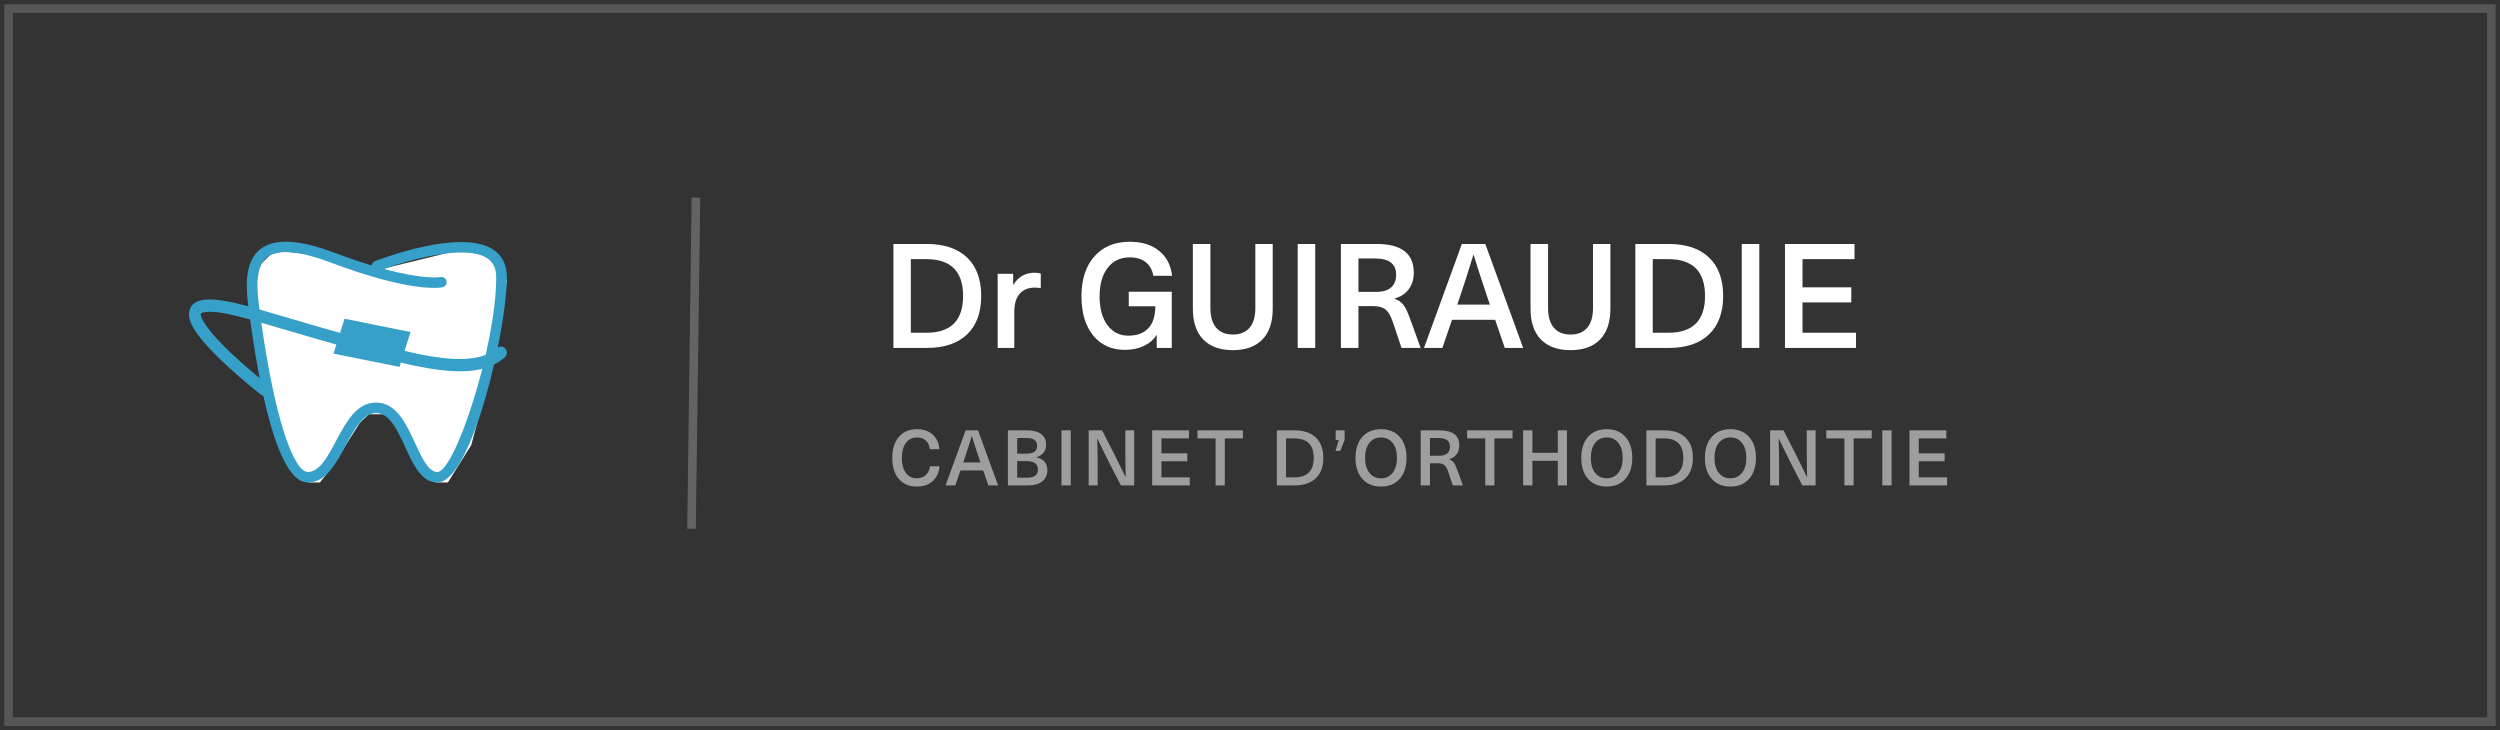 <svg width="291" height="85" viewBox="0 0 291 85" fill="none" xmlns="http://www.w3.org/2000/svg">
<rect x="0" y="0" width="291" height="85" fill="#333333" stroke="none"/>
<path fill-rule="evenodd" clip-rule="evenodd" d="M32.908 29.253L35.965 29.583L43.574 32.073L44.754 31.236L52.834 29.253H55.933L58.294 30.663L59 32.654L57.858 40.651L54.851 51.814L52.127 56.162H50.74L48.501 53.262L46.763 49.888L45.036 48.224H42.956C42.337 48.769 41.979 49.104 41.881 49.23C41.734 49.419 39.713 52.649 39.389 53.262C39.172 53.67 38.453 54.637 37.231 56.162H35.965L34.576 55.321L31.546 48.224L29.849 36.956V31.236L31.546 29.583L32.908 29.253Z" fill="white"/>
<path fill-rule="evenodd" clip-rule="evenodd" d="M46.5 42.708L38.818 41.162L40.108 37.102L47.788 38.648L46.5 42.708Z" fill="#37A0C9"/>
<path fill-rule="evenodd" clip-rule="evenodd" d="M43.778 46.856C46.144 46.856 47.296 49.361 48.313 51.571C49.076 53.229 49.864 54.942 50.903 54.942C52.952 54.942 57.759 40.298 57.759 32.266C57.759 31.252 57.419 30.533 56.718 30.066C54.2 28.391 47.688 30.224 44.704 31.309C49.423 32.584 51.216 32.257 51.24 32.251C51.573 32.183 51.903 32.392 51.974 32.719C52.047 33.046 51.842 33.368 51.51 33.442C51.373 33.474 48.063 34.155 38.532 30.572C34.85 29.188 32.348 28.976 31.095 29.945C29.745 30.987 29.877 33.477 30.142 35.53C31.87 48.939 34.246 54.942 35.834 54.942C37.183 54.942 38.122 53.184 39.116 51.322C40.29 49.127 41.504 46.856 43.778 46.856ZM50.903 56.162C49.063 56.162 48.107 54.084 47.181 52.074C46.279 50.109 45.343 48.076 43.778 48.076C42.254 48.076 41.217 50.016 40.216 51.891C39.093 53.991 37.933 56.162 35.834 56.162C32.293 56.162 30.115 45.025 28.911 35.684C28.586 33.164 28.5 30.398 30.327 28.984C31.972 27.716 34.798 27.861 38.977 29.432C40.579 30.034 41.999 30.513 43.249 30.892C43.278 30.68 43.418 30.491 43.633 30.405C44.039 30.246 53.611 26.528 57.413 29.056C58.466 29.756 59 30.837 59 32.266C59 38.417 54.883 56.162 50.903 56.162Z" fill="#37A0C9"/>
<path d="M31.182 44.785C31.121 44.738 31.005 44.646 30.842 44.516C30.569 44.297 30.264 44.049 29.935 43.776C28.997 42.998 28.059 42.182 27.185 41.367C26.664 40.881 26.181 40.41 25.744 39.959C24.136 38.298 23.264 36.973 23.375 36.519C23.381 36.495 23.396 36.477 23.471 36.438C23.629 36.356 23.901 36.301 24.285 36.292C25.221 36.269 26.671 36.516 28.649 37.062C29.12 37.192 29.596 37.325 30.08 37.461C28.553 37.03 44.577 41.764 47.84 42.477C53.204 43.65 56.566 43.493 58.752 41.604C59.043 41.353 59.084 40.903 58.843 40.599C58.602 40.295 58.171 40.253 57.88 40.504C56.115 42.029 53.106 42.169 48.12 41.08C44.912 40.379 28.964 35.667 30.437 36.082C29.951 35.945 29.472 35.812 28.998 35.681C24.679 34.49 22.446 34.545 22.049 36.165C21.758 37.357 22.771 38.897 24.782 40.974C25.236 41.443 25.736 41.931 26.274 42.432C27.169 43.267 28.127 44.1 29.084 44.894C29.419 45.172 29.73 45.425 30.009 45.649C30.178 45.783 30.299 45.879 30.364 45.93C30.667 46.166 31.096 46.1 31.322 45.784C31.548 45.468 31.485 45.021 31.182 44.785Z" fill="#37A0C9"/>
<path fill-rule="evenodd" clip-rule="evenodd" d="M106.02 30.166V38.732H107.837C110.682 38.732 112.104 37.304 112.104 34.449C112.104 31.593 110.682 30.166 107.837 30.166H106.02ZM103.994 28.398H107.871C109.902 28.398 111.466 28.922 112.565 29.971C113.663 31.019 114.212 32.512 114.212 34.449C114.212 36.386 113.663 37.878 112.565 38.927C111.466 39.976 109.902 40.5 107.871 40.5H103.994V28.398ZM120.43 31.743C120.657 31.743 120.895 31.773 121.144 31.834V33.544C120.928 33.5 120.701 33.477 120.463 33.477C119.694 33.477 119.102 33.718 118.687 34.2C118.271 34.681 118.064 35.37 118.064 36.267V40.5H116.13V31.867H117.931V33.137H117.964C118.54 32.208 119.362 31.743 120.43 31.743ZM131.495 28.14C132.922 28.14 134.069 28.497 134.935 29.211C135.801 29.925 136.298 30.888 136.425 32.1H134.25C134.123 31.408 133.824 30.878 133.354 30.51C132.884 30.142 132.264 29.958 131.495 29.958C130.416 29.958 129.562 30.363 128.934 31.174C128.306 31.985 127.992 33.096 127.992 34.507C127.992 35.912 128.296 37.025 128.905 37.844C129.514 38.663 130.321 39.072 131.329 39.072C132.336 39.072 133.111 38.789 133.653 38.221C134.195 37.654 134.472 36.798 134.483 35.652H131.387V33.959H136.392V40.5H134.641V39.006H134.607C134.281 39.537 133.797 39.956 133.155 40.263C132.513 40.571 131.777 40.724 130.947 40.724C129.392 40.724 128.159 40.168 127.249 39.056C126.338 37.943 125.883 36.413 125.883 34.465C125.883 32.517 126.385 30.976 127.39 29.842C128.394 28.707 129.763 28.14 131.495 28.14ZM148.146 28.398V35.926C148.146 37.492 147.746 38.689 146.947 39.516C146.147 40.344 145 40.757 143.506 40.757C142.012 40.757 140.862 40.344 140.057 39.516C139.252 38.689 138.849 37.492 138.849 35.926V28.398H140.891V35.86C140.891 36.867 141.118 37.632 141.572 38.155C142.026 38.678 142.672 38.94 143.51 38.94C144.348 38.94 144.993 38.678 145.444 38.155C145.895 37.632 146.121 36.867 146.121 35.86V28.398H148.146ZM153.093 40.5H151.051V28.398H153.093V40.5ZM158.124 30.082V33.976H160.149C160.962 33.976 161.561 33.797 161.946 33.44C162.331 33.083 162.517 32.587 162.506 31.95C162.506 30.705 161.679 30.082 160.024 30.082H158.124ZM156.082 28.398H160.249C163.126 28.398 164.565 29.512 164.565 31.743C164.565 32.501 164.364 33.147 163.963 33.681C163.562 34.215 163.015 34.568 162.324 34.739V34.773C162.755 34.922 163.096 35.154 163.345 35.47C163.594 35.785 163.854 36.322 164.125 37.08L165.362 40.5H163.137L162.116 37.454C161.878 36.762 161.599 36.286 161.278 36.026C160.957 35.766 160.489 35.636 159.875 35.636H158.124V40.5H156.082V28.398ZM173.422 35.453L173.098 34.498C172.417 32.479 171.897 30.874 171.538 29.684H171.496C170.893 31.654 170.378 33.259 169.952 34.498L169.628 35.453H173.422ZM174.036 37.221H169.014L167.894 40.5H165.752L170.16 28.398H172.891L177.298 40.5H175.157L174.036 37.221ZM187.45 28.398V35.926C187.45 37.492 187.05 38.689 186.251 39.516C185.451 40.344 184.304 40.757 182.81 40.757C181.316 40.757 180.166 40.344 179.361 39.516C178.556 38.689 178.153 37.492 178.153 35.926V28.398H180.195V35.86C180.195 36.867 180.422 37.632 180.876 38.155C181.33 38.678 181.976 38.94 182.814 38.94C183.653 38.94 184.297 38.678 184.748 38.155C185.199 37.632 185.425 36.867 185.425 35.86V28.398H187.45ZM192.381 30.166V38.732H194.199C197.043 38.732 198.465 37.304 198.465 34.449C198.465 31.593 197.043 30.166 194.199 30.166H192.381ZM190.355 28.398H194.232C196.263 28.398 197.828 28.922 198.926 29.971C200.025 31.019 200.574 32.512 200.574 34.449C200.574 36.386 200.025 37.878 198.926 38.927C197.828 39.976 196.263 40.5 194.232 40.5H190.355V28.398ZM204.782 40.5H202.74V28.398H204.782V40.5ZM215.864 30.166H209.812V33.444H215.49V35.196H209.812V38.732H216.038V40.5H207.771V28.398H215.864V30.166Z" fill="white"/>
<path opacity="0.527" fill-rule="evenodd" clip-rule="evenodd" d="M106.73 49.956C107.498 49.956 108.116 50.173 108.584 50.605C109.053 51.037 109.302 51.599 109.332 52.29H108.242C108.195 51.865 108.038 51.531 107.771 51.286C107.505 51.041 107.158 50.919 106.73 50.919C106.185 50.919 105.757 51.131 105.445 51.554C105.133 51.977 104.977 52.558 104.977 53.296C104.977 54.035 105.131 54.615 105.44 55.039C105.749 55.462 106.17 55.674 106.704 55.674C107.128 55.674 107.478 55.551 107.752 55.305C108.026 55.059 108.192 54.716 108.25 54.276H109.358C109.291 55.015 109.023 55.593 108.556 56.01C108.089 56.428 107.471 56.636 106.704 56.636C105.822 56.636 105.127 56.339 104.621 55.744C104.114 55.149 103.86 54.334 103.86 53.296C103.86 52.259 104.117 51.443 104.629 50.849C105.142 50.254 105.842 49.956 106.73 49.956ZM114.125 53.828L113.954 53.323C113.593 52.253 113.318 51.404 113.127 50.774H113.105C112.786 51.817 112.514 52.666 112.288 53.323L112.117 53.828H114.125ZM114.45 54.764H111.792L111.198 56.5H110.064L112.398 50.093H113.844L116.177 56.5H115.043L114.45 54.764ZM118.4 53.674V55.599H119.542C119.982 55.599 120.303 55.522 120.507 55.366C120.711 55.211 120.812 54.971 120.812 54.648C120.812 54.324 120.706 54.081 120.492 53.918C120.278 53.756 119.938 53.674 119.472 53.674H118.4ZM118.4 50.985V52.809H119.463C120.304 52.809 120.723 52.502 120.72 51.89C120.72 51.284 120.319 50.982 119.516 50.985H118.4ZM117.319 50.093H119.525C120.269 50.093 120.829 50.24 121.204 50.534C121.579 50.829 121.766 51.228 121.766 51.732C121.766 52.459 121.403 52.956 120.676 53.226V53.244C121.5 53.437 121.911 53.938 121.911 54.747C121.911 55.286 121.716 55.713 121.324 56.028C120.933 56.343 120.394 56.5 119.705 56.5H117.319V50.093ZM124.639 56.5H123.558V50.093H124.639V56.5ZM132.021 56.5H130.474L129.09 53.819L127.732 51.064H127.714C127.75 52.037 127.767 53.009 127.767 53.982V56.5H126.721V50.093H128.281L129.657 52.773L131.015 55.529H131.032C131.003 54.448 130.988 53.475 130.988 52.611V50.093H132.021V56.5ZM138.396 51.029H135.193V52.765H138.199V53.692H135.193V55.564H138.489V56.5H134.112V50.093H138.396V51.029ZM144.675 51.029H142.566V56.5H141.498V51.029H139.389V50.093H144.675V51.029ZM149.696 51.029V55.564H150.659C152.165 55.564 152.917 54.808 152.917 53.296C152.917 51.785 152.165 51.029 150.659 51.029H149.696ZM148.624 50.093H150.676C151.751 50.093 152.58 50.37 153.161 50.925C153.743 51.481 154.034 52.271 154.034 53.296C154.034 54.322 153.743 55.112 153.161 55.667C152.58 56.222 151.751 56.5 150.676 56.5H148.624V50.093ZM155.474 51.218V50.093H156.511V51.218L156.015 52.479H155.457L155.826 51.218H155.474ZM162.104 51.56C161.771 51.133 161.319 50.919 160.749 50.919C160.179 50.919 159.728 51.132 159.395 51.558C159.063 51.985 158.896 52.564 158.896 53.296C158.896 54.029 159.063 54.608 159.395 55.034C159.728 55.461 160.179 55.674 160.749 55.674C161.319 55.674 161.771 55.461 162.104 55.034C162.438 54.608 162.605 54.029 162.605 53.296C162.605 52.564 162.438 51.985 162.104 51.56ZM158.576 50.853C159.106 50.255 159.83 49.956 160.749 49.956C161.667 49.956 162.392 50.255 162.924 50.853C163.456 51.451 163.722 52.265 163.722 53.296C163.722 54.328 163.456 55.142 162.924 55.74C162.392 56.337 161.667 56.636 160.749 56.636C159.83 56.636 159.106 56.337 158.576 55.74C158.045 55.142 157.78 54.328 157.78 53.296C157.78 52.265 158.045 51.451 158.576 50.853ZM166.45 50.985V53.046H167.522C167.953 53.046 168.27 52.951 168.473 52.763C168.677 52.574 168.776 52.31 168.77 51.974C168.77 51.314 168.332 50.985 167.456 50.985H166.45ZM165.369 50.093H167.575C169.098 50.093 169.86 50.683 169.86 51.864C169.86 52.265 169.754 52.607 169.541 52.89C169.329 53.173 169.04 53.359 168.673 53.45V53.468C168.902 53.547 169.082 53.67 169.214 53.837C169.346 54.004 169.483 54.288 169.627 54.69L170.282 56.5H169.104L168.563 54.887C168.437 54.521 168.29 54.269 168.12 54.131C167.95 53.994 167.702 53.925 167.377 53.925H166.45V56.5H165.369V50.093ZM176.06 51.029H173.95V56.5H172.882V51.029H170.773V50.093H176.06V51.029ZM182.396 56.5H181.328V53.639H178.375V56.5H177.293V50.093H178.375V52.703H181.328V50.093H182.396V56.5ZM188.38 51.56C188.046 51.133 187.594 50.919 187.024 50.919C186.454 50.919 186.003 51.132 185.671 51.558C185.338 51.985 185.172 52.564 185.172 53.296C185.172 54.029 185.338 54.608 185.671 55.034C186.003 55.461 186.454 55.674 187.024 55.674C187.594 55.674 188.046 55.461 188.38 55.034C188.714 54.608 188.881 54.029 188.881 53.296C188.881 52.564 188.714 51.985 188.38 51.56ZM184.851 50.853C185.381 50.255 186.106 49.956 187.024 49.956C187.943 49.956 188.668 50.255 189.199 50.853C189.731 51.451 189.997 52.265 189.997 53.296C189.997 54.328 189.731 55.142 189.199 55.74C188.668 56.337 187.943 56.636 187.024 56.636C186.106 56.636 185.381 56.337 184.851 55.74C184.321 55.142 184.056 54.328 184.056 53.296C184.056 52.265 184.321 51.451 184.851 50.853ZM192.716 51.029V55.564H193.679C195.185 55.564 195.938 54.808 195.938 53.296C195.938 51.785 195.185 51.029 193.679 51.029H192.716ZM191.644 50.093H193.696C194.771 50.093 195.6 50.37 196.181 50.925C196.763 51.481 197.054 52.271 197.054 53.296C197.054 54.322 196.763 55.112 196.181 55.667C195.6 56.222 194.771 56.5 193.696 56.5H191.644V50.093ZM202.774 51.56C202.44 51.133 201.989 50.919 201.419 50.919C200.849 50.919 200.398 51.132 200.065 51.558C199.733 51.985 199.566 52.564 199.566 53.296C199.566 54.029 199.733 54.608 200.065 55.034C200.398 55.461 200.849 55.674 201.419 55.674C201.989 55.674 202.44 55.461 202.774 55.034C203.108 54.608 203.275 54.029 203.275 53.296C203.275 52.564 203.108 51.985 202.774 51.56ZM199.246 50.853C199.776 50.255 200.5 49.956 201.419 49.956C202.337 49.956 203.062 50.255 203.594 50.853C204.126 51.451 204.392 52.265 204.392 53.296C204.392 54.328 204.126 55.142 203.594 55.74C203.062 56.337 202.337 56.636 201.419 56.636C200.5 56.636 199.776 56.337 199.246 55.74C198.715 55.142 198.45 54.328 198.45 53.296C198.45 52.265 198.715 51.451 199.246 50.853ZM211.338 56.5H209.792L208.407 53.819L207.049 51.064H207.032C207.067 52.037 207.084 53.009 207.084 53.982V56.5H206.039V50.093H207.599L208.974 52.773L210.332 55.529H210.35C210.32 54.448 210.306 53.475 210.306 52.611V50.093H211.338V56.5ZM217.868 51.029H215.758V56.5H214.69V51.029H212.581V50.093H217.868V51.029ZM220.183 56.5H219.102V50.093H220.183V56.5ZM226.549 51.029H223.346V52.765H226.352V53.692H223.346V55.564H226.642V56.5H222.265V50.093H226.549V51.029Z" fill="white"/>
<path opacity="0.482" d="M80.5 61.05L81 23.5" stroke="#979797" stroke-linecap="square"/>
<path opacity="0.175" d="M290 1H1V84H290V1Z" stroke="white"/>
</svg>
